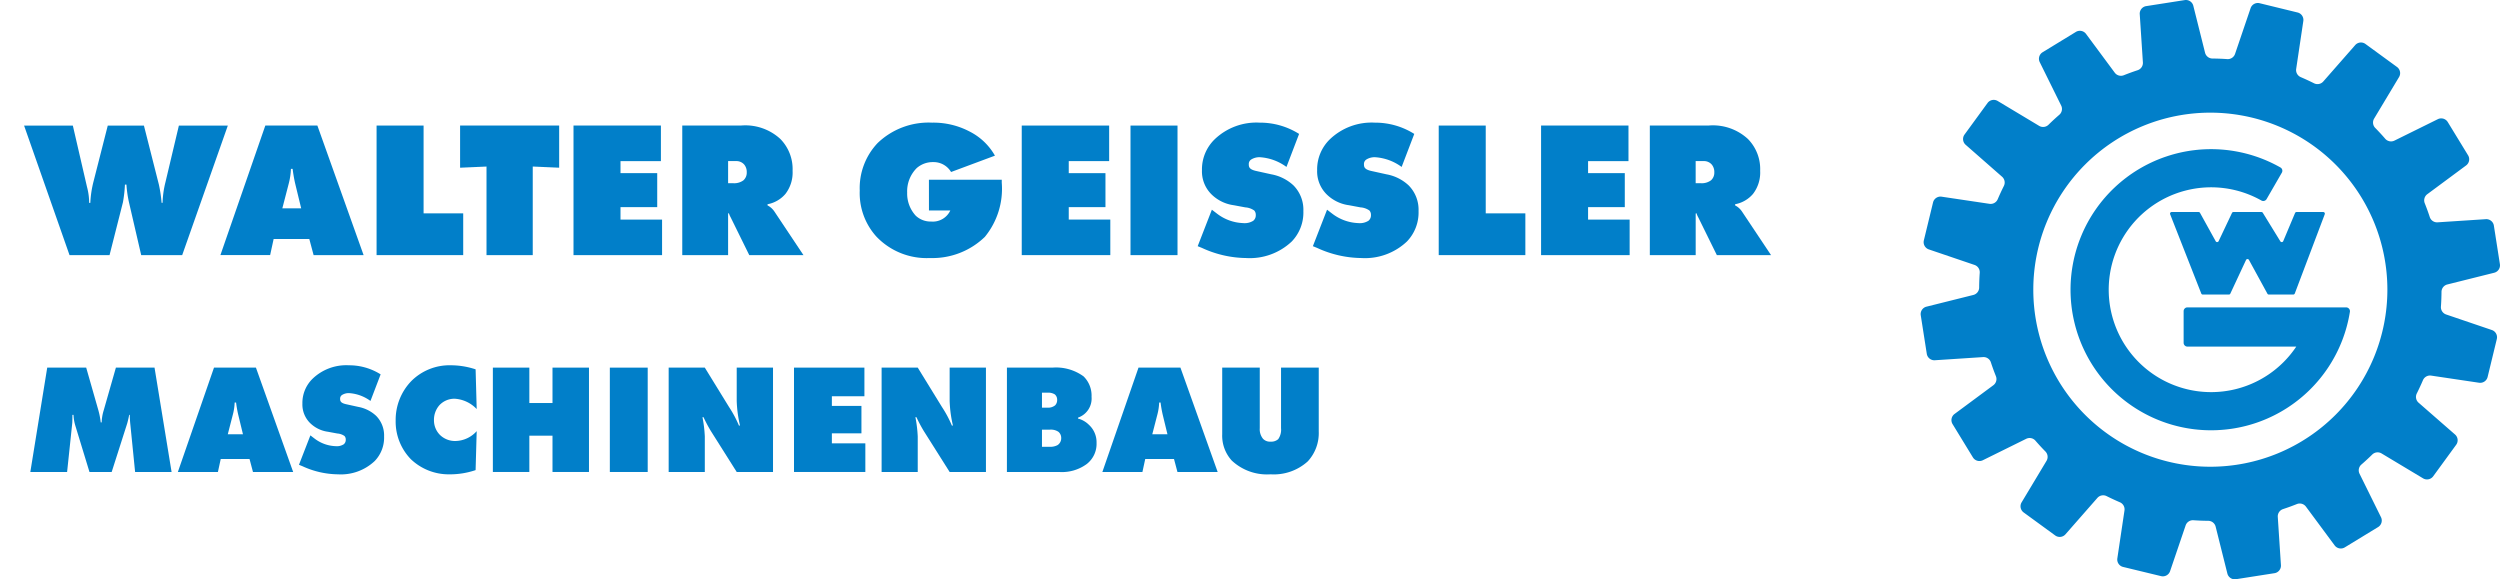 <svg id="Gruppe_2718" data-name="Gruppe 2718" xmlns="http://www.w3.org/2000/svg" xmlns:xlink="http://www.w3.org/1999/xlink" width="233" height="54" viewBox="0 0 233 54">
  <defs>
    <clipPath id="clip-path">
      <rect id="Rechteck_689" data-name="Rechteck 689" width="166.642" height="39.88" fill="none"/>
    </clipPath>
  </defs>
  <g id="Gruppe_2660" data-name="Gruppe 2660" transform="translate(178.996 0)">
    <g id="Gruppe_2661" data-name="Gruppe 2661" transform="translate(0)">
      <path id="Pfad_1626" data-name="Pfad 1626" d="M548.576,26.513l4.372-1.093a.713.713,0,0,0,.532-.8l-.562-3.593a.713.713,0,0,0-.751-.6l-4.5.294a.716.716,0,0,1-.726-.5q-.213-.648-.464-1.275a.717.717,0,0,1,.234-.846l3.618-2.68a.713.713,0,0,0,.185-.945l-1.894-3.1a.714.714,0,0,0-.924-.268l-4.049,2a.717.717,0,0,1-.859-.18q-.446-.516-.923-1a.717.717,0,0,1-.109-.872l2.323-3.871a.713.713,0,0,0-.191-.943l-2.938-2.143a.713.713,0,0,0-.957.106l-2.977,3.394a.717.717,0,0,1-.864.162q-.6-.3-1.227-.569a.717.717,0,0,1-.433-.763l.666-4.465a.713.713,0,0,0-.537-.8L531.087.3a.713.713,0,0,0-.843.464l-1.449,4.263a.717.717,0,0,1-.735.481q-.678-.048-1.366-.053A.716.716,0,0,1,526,4.912L524.906.54a.713.713,0,0,0-.8-.532l-3.593.562a.713.713,0,0,0-.6.751l.294,4.5a.717.717,0,0,1-.5.726q-.648.213-1.275.463a.717.717,0,0,1-.846-.233l-2.68-3.618a.714.714,0,0,0-.945-.184l-3.1,1.894a.713.713,0,0,0-.268.924l2,4.049a.717.717,0,0,1-.18.859q-.516.446-1,.923a.717.717,0,0,1-.872.109l-3.871-2.323a.714.714,0,0,0-.943.191l-2.143,2.938a.713.713,0,0,0,.106.957l3.394,2.977a.717.717,0,0,1,.163.864q-.3.6-.569,1.227a.717.717,0,0,1-.764.433l-4.465-.666a.714.714,0,0,0-.8.537l-.857,3.534a.713.713,0,0,0,.464.843l4.264,1.449a.717.717,0,0,1,.48.734q-.048.679-.053,1.366a.717.717,0,0,1-.539.695l-4.373,1.093a.713.713,0,0,0-.532.8l.562,3.593a.713.713,0,0,0,.751.6l4.5-.294a.716.716,0,0,1,.726.5q.213.648.464,1.275a.717.717,0,0,1-.234.846l-3.619,2.68a.713.713,0,0,0-.184.945l1.894,3.1a.713.713,0,0,0,.924.268l4.049-2a.717.717,0,0,1,.859.18q.446.516.923,1a.717.717,0,0,1,.109.872l-2.323,3.871a.713.713,0,0,0,.191.943l2.938,2.143a.713.713,0,0,0,.957-.106l2.977-3.394a.717.717,0,0,1,.864-.163q.6.3,1.227.569a.717.717,0,0,1,.433.764l-.666,4.465a.713.713,0,0,0,.538.8l3.535.856a.713.713,0,0,0,.843-.464l1.449-4.263a.717.717,0,0,1,.735-.481q.679.048,1.366.053a.716.716,0,0,1,.695.539l1.093,4.372a.713.713,0,0,0,.8.532l3.593-.562a.713.713,0,0,0,.6-.751l-.294-4.5a.717.717,0,0,1,.5-.726q.648-.213,1.275-.463a.717.717,0,0,1,.846.233l2.68,3.618a.713.713,0,0,0,.944.184l3.105-1.893a.713.713,0,0,0,.268-.924l-2-4.049a.716.716,0,0,1,.18-.859q.516-.446,1-.923a.717.717,0,0,1,.872-.109l3.871,2.323a.714.714,0,0,0,.943-.191l2.143-2.938a.713.713,0,0,0-.106-.956L545.9,37.53a.717.717,0,0,1-.163-.864q.3-.6.569-1.227a.717.717,0,0,1,.764-.433l4.465.665a.713.713,0,0,0,.8-.537l.857-3.534a.713.713,0,0,0-.464-.843l-4.263-1.449a.717.717,0,0,1-.481-.735q.048-.678.053-1.365a.716.716,0,0,1,.539-.695M526.486,43.5A16.5,16.5,0,1,1,542.993,27,16.506,16.506,0,0,1,526.486,43.5" transform="translate(-499.485 0)" fill="#017fc9"/>
      <path id="Pfad_1627" data-name="Pfad 1627" d="M577.552,70.008H565.946a.357.357,0,0,0-.357.357v2.943a.357.357,0,0,0,.357.357h10.141a9.544,9.544,0,1,1-3.255-13.62.359.359,0,0,0,.49-.129l1.42-2.46a.356.356,0,0,0-.129-.487,13.1,13.1,0,1,0,6.474,13.448.357.357,0,0,0-.354-.408Z" transform="translate(-541.071 -41.361)" fill="#017fc9"/>
      <path id="Pfad_1628" data-name="Pfad 1628" d="M592.019,78.537h2.513a.152.152,0,0,1,.134.079l1.462,2.645a.153.153,0,0,0,.272-.008l1.245-2.628a.153.153,0,0,1,.138-.087h2.606a.154.154,0,0,1,.13.073l1.634,2.658a.153.153,0,0,0,.271-.021l1.1-2.617a.153.153,0,0,1,.141-.094h2.484a.153.153,0,0,1,.143.207L603.5,86.129a.153.153,0,0,1-.143.1h-2.276a.153.153,0,0,1-.134-.08L599.226,83a.153.153,0,0,0-.272.009l-1.462,3.133a.153.153,0,0,1-.138.088h-2.43a.152.152,0,0,1-.142-.1l-2.9-7.385a.153.153,0,0,1,.142-.209" transform="translate(-568.621 -58.777)" fill="#017fc9"/>
    </g>
  </g>
  <g id="Gruppe_2663" data-name="Gruppe 2663" transform="translate(0 8.424)">
    <g id="Gruppe_2662" data-name="Gruppe 2662" transform="translate(0 0)" clip-path="url(#clip-path)">
      <path id="Pfad_1629" data-name="Pfad 1629" d="M0,.75H4.544L5.865,6.47a5.743,5.743,0,0,1,.2,1.485h.109a9.723,9.723,0,0,1,.308-2.028L7.8.75H11.17l1.394,5.5a12.78,12.78,0,0,1,.253,1.7h.091a8.76,8.76,0,0,1,.272-1.937L14.428.75H18.99L14.736,12.825h-3.82L9.776,7.9A10.678,10.678,0,0,1,9.54,6.253H9.4A12.389,12.389,0,0,1,9.214,7.9L7.965,12.825H4.236Z" transform="translate(2.244 2.529)" fill="#017fc9"/>
      <path id="Pfad_1630" data-name="Pfad 1630" d="M55.475,11.321l-.326,1.5H50.515L54.7.749h4.852l4.308,12.075H59.2l-.4-1.5Zm1.774-6.535h-.163a6.281,6.281,0,0,1-.2,1.358l-.6,2.317h1.756l-.562-2.317a13.447,13.447,0,0,1-.235-1.358" transform="translate(-29.972 2.529)" fill="#017fc9"/>
      <path id="Pfad_1631" data-name="Pfad 1631" d="M90.689,12.824V.749H95.07V8.932h3.693v3.892Z" transform="translate(-55.592 2.529)" fill="#017fc9"/>
      <path id="Pfad_1632" data-name="Pfad 1632" d="M114.637,12.824V4.569l-2.462.109V.749h9.233V4.677l-2.462-.109v8.255Z" transform="translate(-69.294 2.529)" fill="#017fc9"/>
      <path id="Pfad_1633" data-name="Pfad 1633" d="M141.354,12.824V.749H149.5V4.062h-3.766V5.185h3.422V8.352h-3.422V9.511h3.874v3.313Z" transform="translate(-87.903 2.529)" fill="#017fc9"/>
      <path id="Pfad_1634" data-name="Pfad 1634" d="M169.335,12.824V.749h5.449A4.813,4.813,0,0,1,178.477,2a4,4,0,0,1,1.14,2.969,3.259,3.259,0,0,1-.67,2.154,2.884,2.884,0,0,1-1.665.959v.109a1.7,1.7,0,0,1,.634.561l2.715,4.073H175.58l-1.738-3.53a1.96,1.96,0,0,1-.163-.38l-.072.036v3.874Zm4.272-6.7h.507a1.435,1.435,0,0,0,.923-.272.951.951,0,0,0,.308-.742,1.088,1.088,0,0,0-.235-.724.958.958,0,0,0-.742-.326h-.76Z" transform="translate(-105.748 2.529)" fill="#017fc9"/>
      <path id="Pfad_1635" data-name="Pfad 1635" d="M221.448,5.322h6.788v.272a7.078,7.078,0,0,1-1.575,5.051,7.033,7.033,0,0,1-5.123,1.973,6.471,6.471,0,0,1-4.979-1.991A6.032,6.032,0,0,1,215,6.336,6.1,6.1,0,0,1,216.668,1.9,6.857,6.857,0,0,1,221.737,0a7.235,7.235,0,0,1,3.548.851A5.615,5.615,0,0,1,227.6,3.077L223.511,4.6a1.885,1.885,0,0,0-1.665-.923,2.253,2.253,0,0,0-1.539.561,3.061,3.061,0,0,0-.887,2.281,3.046,3.046,0,0,0,.8,2.154,2.013,2.013,0,0,0,1.43.543,1.8,1.8,0,0,0,1.792-1.032h-1.991Z" transform="translate(-134.872 3.007)" fill="#017fc9"/>
      <path id="Pfad_1636" data-name="Pfad 1636" d="M256.674,12.824V.749h8.147V4.062h-3.766V5.185h3.422V8.352h-3.422V9.511h3.874v3.313Z" transform="translate(-161.448 2.529)" fill="#017fc9"/>
      <rect id="Rechteck_687" data-name="Rechteck 687" width="4.381" height="12.075" transform="translate(105.363 3.279)" fill="#017fc9"/>
      <path id="Pfad_1637" data-name="Pfad 1637" d="M310.216,4.128a4.683,4.683,0,0,0-2.462-.905,1.44,1.44,0,0,0-.833.217.494.494,0,0,0-.217.434c0,.254.036.489.706.634l1.394.308a4.076,4.076,0,0,1,2.064,1.032,3.223,3.223,0,0,1,.923,2.389,3.889,3.889,0,0,1-1.086,2.842,5.69,5.69,0,0,1-4.254,1.539,10.031,10.031,0,0,1-4.109-.942l-.4-.163,1.322-3.4.471.362a4.252,4.252,0,0,0,2.444.887,1.5,1.5,0,0,0,.941-.217.647.647,0,0,0,.235-.543.586.586,0,0,0-.145-.416,1.641,1.641,0,0,0-.833-.29l-1.068-.2a3.644,3.644,0,0,1-2.1-1.032,3.012,3.012,0,0,1-.869-2.226,3.906,3.906,0,0,1,1.177-2.879A5.622,5.622,0,0,1,307.718,0a6.821,6.821,0,0,1,3.675,1.05Z" transform="translate(-190.317 3.007)" fill="#017fc9"/>
      <path id="Pfad_1638" data-name="Pfad 1638" d="M339.847,4.128a4.683,4.683,0,0,0-2.462-.905,1.44,1.44,0,0,0-.833.217.494.494,0,0,0-.217.434c0,.254.036.489.706.634l1.394.308A4.076,4.076,0,0,1,340.5,5.848a3.223,3.223,0,0,1,.923,2.389,3.889,3.889,0,0,1-1.086,2.842,5.69,5.69,0,0,1-4.254,1.539,10.031,10.031,0,0,1-4.109-.942l-.4-.163,1.322-3.4.471.362a4.252,4.252,0,0,0,2.444.887,1.5,1.5,0,0,0,.941-.217.647.647,0,0,0,.235-.543.586.586,0,0,0-.145-.416,1.641,1.641,0,0,0-.833-.29l-1.068-.2a3.645,3.645,0,0,1-2.1-1.032,3.012,3.012,0,0,1-.869-2.226,3.908,3.908,0,0,1,1.177-2.879A5.622,5.622,0,0,1,337.349,0a6.821,6.821,0,0,1,3.675,1.05Z" transform="translate(-209.214 3.007)" fill="#017fc9"/>
      <path id="Pfad_1639" data-name="Pfad 1639" d="M363.951,12.824V.749h4.381V8.932h3.693v3.892Z" transform="translate(-229.862 2.529)" fill="#017fc9"/>
      <path id="Pfad_1640" data-name="Pfad 1640" d="M390.283,12.824V.749h8.146V4.062h-3.765V5.185h3.422V8.352h-3.422V9.511h3.874v3.313Z" transform="translate(-246.655 2.529)" fill="#017fc9"/>
      <path id="Pfad_1641" data-name="Pfad 1641" d="M418.264,12.824V.749h5.449A4.812,4.812,0,0,1,427.406,2a3.994,3.994,0,0,1,1.141,2.969,3.259,3.259,0,0,1-.67,2.154,2.884,2.884,0,0,1-1.665.959v.109a1.7,1.7,0,0,1,.634.561l2.716,4.073h-5.051l-1.738-3.53a1.991,1.991,0,0,1-.163-.38l-.072.036v3.874Zm4.272-6.7h.507a1.435,1.435,0,0,0,.923-.272.951.951,0,0,0,.308-.742,1.087,1.087,0,0,0-.236-.724.956.956,0,0,0-.742-.326h-.76Z" transform="translate(-264.5 2.529)" fill="#017fc9"/>
      <path id="Pfad_1642" data-name="Pfad 1642" d="M1.61,72.751l1.575-9.726H6.816l1.137,3.981a7.225,7.225,0,0,1,.218,1.123h.088a4.206,4.206,0,0,1,.189-1.123l1.137-3.981h3.6l1.59,9.726h-3.4l-.437-4.36a9.178,9.178,0,0,1-.058-.963h-.059c-.043.248-.131.627-.189.817L9.192,72.751H7.122l-1.3-4.258a4.065,4.065,0,0,1-.19-1.064h-.1c0,.189,0,.569-.014.758l-.481,4.564Z" transform="translate(1.217 -37.187)" fill="#017fc9"/>
      <path id="Pfad_1643" data-name="Pfad 1643" d="M43.562,71.541l-.262,1.21H39.567l3.368-9.726h3.908l3.47,9.726H46.567l-.321-1.21Zm1.429-5.264H44.86a5.069,5.069,0,0,1-.16,1.094l-.481,1.866h1.415l-.452-1.866a10.736,10.736,0,0,1-.189-1.094" transform="translate(-22.99 -37.187)" fill="#017fc9"/>
      <path id="Pfad_1644" data-name="Pfad 1644" d="M77.386,65.747a3.771,3.771,0,0,0-1.983-.729,1.158,1.158,0,0,0-.671.175.4.4,0,0,0-.175.35c0,.2.029.393.569.51l1.123.248a3.29,3.29,0,0,1,1.662.831,2.6,2.6,0,0,1,.744,1.925,3.134,3.134,0,0,1-.875,2.289,4.585,4.585,0,0,1-3.427,1.239,8.083,8.083,0,0,1-3.31-.758l-.321-.131,1.065-2.742.379.292a3.425,3.425,0,0,0,1.969.715,1.2,1.2,0,0,0,.758-.175.52.52,0,0,0,.189-.437.47.47,0,0,0-.117-.335,1.316,1.316,0,0,0-.671-.234l-.86-.16a2.938,2.938,0,0,1-1.692-.831,2.428,2.428,0,0,1-.7-1.794,3.146,3.146,0,0,1,.948-2.318,4.528,4.528,0,0,1,3.383-1.254,5.5,5.5,0,0,1,2.96.846Z" transform="translate(-42.858 -36.802)" fill="#017fc9"/>
      <path id="Pfad_1645" data-name="Pfad 1645" d="M103.05,72.192a7.42,7.42,0,0,1-2.45.394,5.108,5.108,0,0,1-3.587-1.414A5.023,5.023,0,0,1,95.6,67.584a5.2,5.2,0,0,1,1.458-3.689,5.026,5.026,0,0,1,3.675-1.473,7.359,7.359,0,0,1,2.318.379l.1,3.7a3.08,3.08,0,0,0-2.056-.962,1.911,1.911,0,0,0-1.414.6,2.057,2.057,0,0,0-.511,1.385,1.926,1.926,0,0,0,.569,1.4,2.009,2.009,0,0,0,1.444.555,2.719,2.719,0,0,0,1.969-.919Z" transform="translate(-58.724 -36.802)" fill="#017fc9"/>
      <path id="Pfad_1646" data-name="Pfad 1646" d="M120.6,72.751V63.025h3.4v3.3h2.158v-3.3h3.4v9.726h-3.4V69.368h-2.158v3.383Z" transform="translate(-74.665 -37.187)" fill="#017fc9"/>
      <rect id="Rechteck_688" data-name="Rechteck 688" width="3.529" height="9.726" transform="translate(56.837 25.839)" fill="#017fc9"/>
      <path id="Pfad_1647" data-name="Pfad 1647" d="M165.838,72.751V63.025h3.368l2.261,3.675a10.5,10.5,0,0,1,.919,1.721h.1a11.436,11.436,0,0,1-.306-2.3V63.025h3.383v9.726h-3.383l-2.421-3.835a12.863,12.863,0,0,1-.671-1.269h-.1a11.982,11.982,0,0,1,.218,1.794v3.31Z" transform="translate(-103.518 -37.187)" fill="#017fc9"/>
      <path id="Pfad_1648" data-name="Pfad 1648" d="M198.08,72.751V63.025h6.562v2.669h-3.033v.9h2.756V69.15h-2.756v.933h3.12v2.668Z" transform="translate(-124.079 -37.187)" fill="#017fc9"/>
      <path id="Pfad_1649" data-name="Pfad 1649" d="M220.621,72.751V63.025h3.368l2.26,3.675a10.5,10.5,0,0,1,.919,1.721h.1a11.435,11.435,0,0,1-.306-2.3V63.025h3.383v9.726h-3.383l-2.421-3.835a12.873,12.873,0,0,1-.671-1.269h-.1a11.98,11.98,0,0,1,.218,1.794v3.31Z" transform="translate(-138.455 -37.187)" fill="#017fc9"/>
      <path id="Pfad_1650" data-name="Pfad 1650" d="M252.863,63.026h4.244a4.351,4.351,0,0,1,2.9.817,2.506,2.506,0,0,1,.743,1.9,1.884,1.884,0,0,1-1.254,1.94l-.015.087a2.259,2.259,0,0,1,1.021.583,2.2,2.2,0,0,1,.714,1.691,2.376,2.376,0,0,1-.919,1.969,3.9,3.9,0,0,1-2.493.743h-4.943Zm3.266,3.733h.554a1.032,1.032,0,0,0,.671-.219.7.7,0,0,0,.19-.51.644.644,0,0,0-.219-.51,1.154,1.154,0,0,0-.642-.161h-.554Zm0,3.645h.715a1.433,1.433,0,0,0,.743-.16.768.768,0,0,0,.335-.656.738.738,0,0,0-.262-.583,1.26,1.26,0,0,0-.773-.2h-.758Z" transform="translate(-159.017 -37.187)" fill="#017fc9"/>
      <path id="Pfad_1651" data-name="Pfad 1651" d="M281.412,71.541l-.262,1.21h-3.733l3.368-9.726h3.908l3.47,9.726h-3.748l-.321-1.21Zm1.429-5.264h-.131a5.067,5.067,0,0,1-.16,1.094l-.481,1.866h1.414l-.452-1.866a10.844,10.844,0,0,1-.189-1.094" transform="translate(-174.676 -37.187)" fill="#017fc9"/>
      <path id="Pfad_1652" data-name="Pfad 1652" d="M308.25,63.025h3.5v5.643a1.4,1.4,0,0,0,.306.992.88.88,0,0,0,.7.263.965.965,0,0,0,.715-.233,1.522,1.522,0,0,0,.262-1.021V63.025h3.514v5.964a3.871,3.871,0,0,1-1.02,2.77,4.712,4.712,0,0,1-3.471,1.21,4.8,4.8,0,0,1-3.616-1.283,3.434,3.434,0,0,1-.89-2.45Z" transform="translate(-194.34 -37.187)" fill="#017fc9"/>
    </g>
  </g>
</svg>
